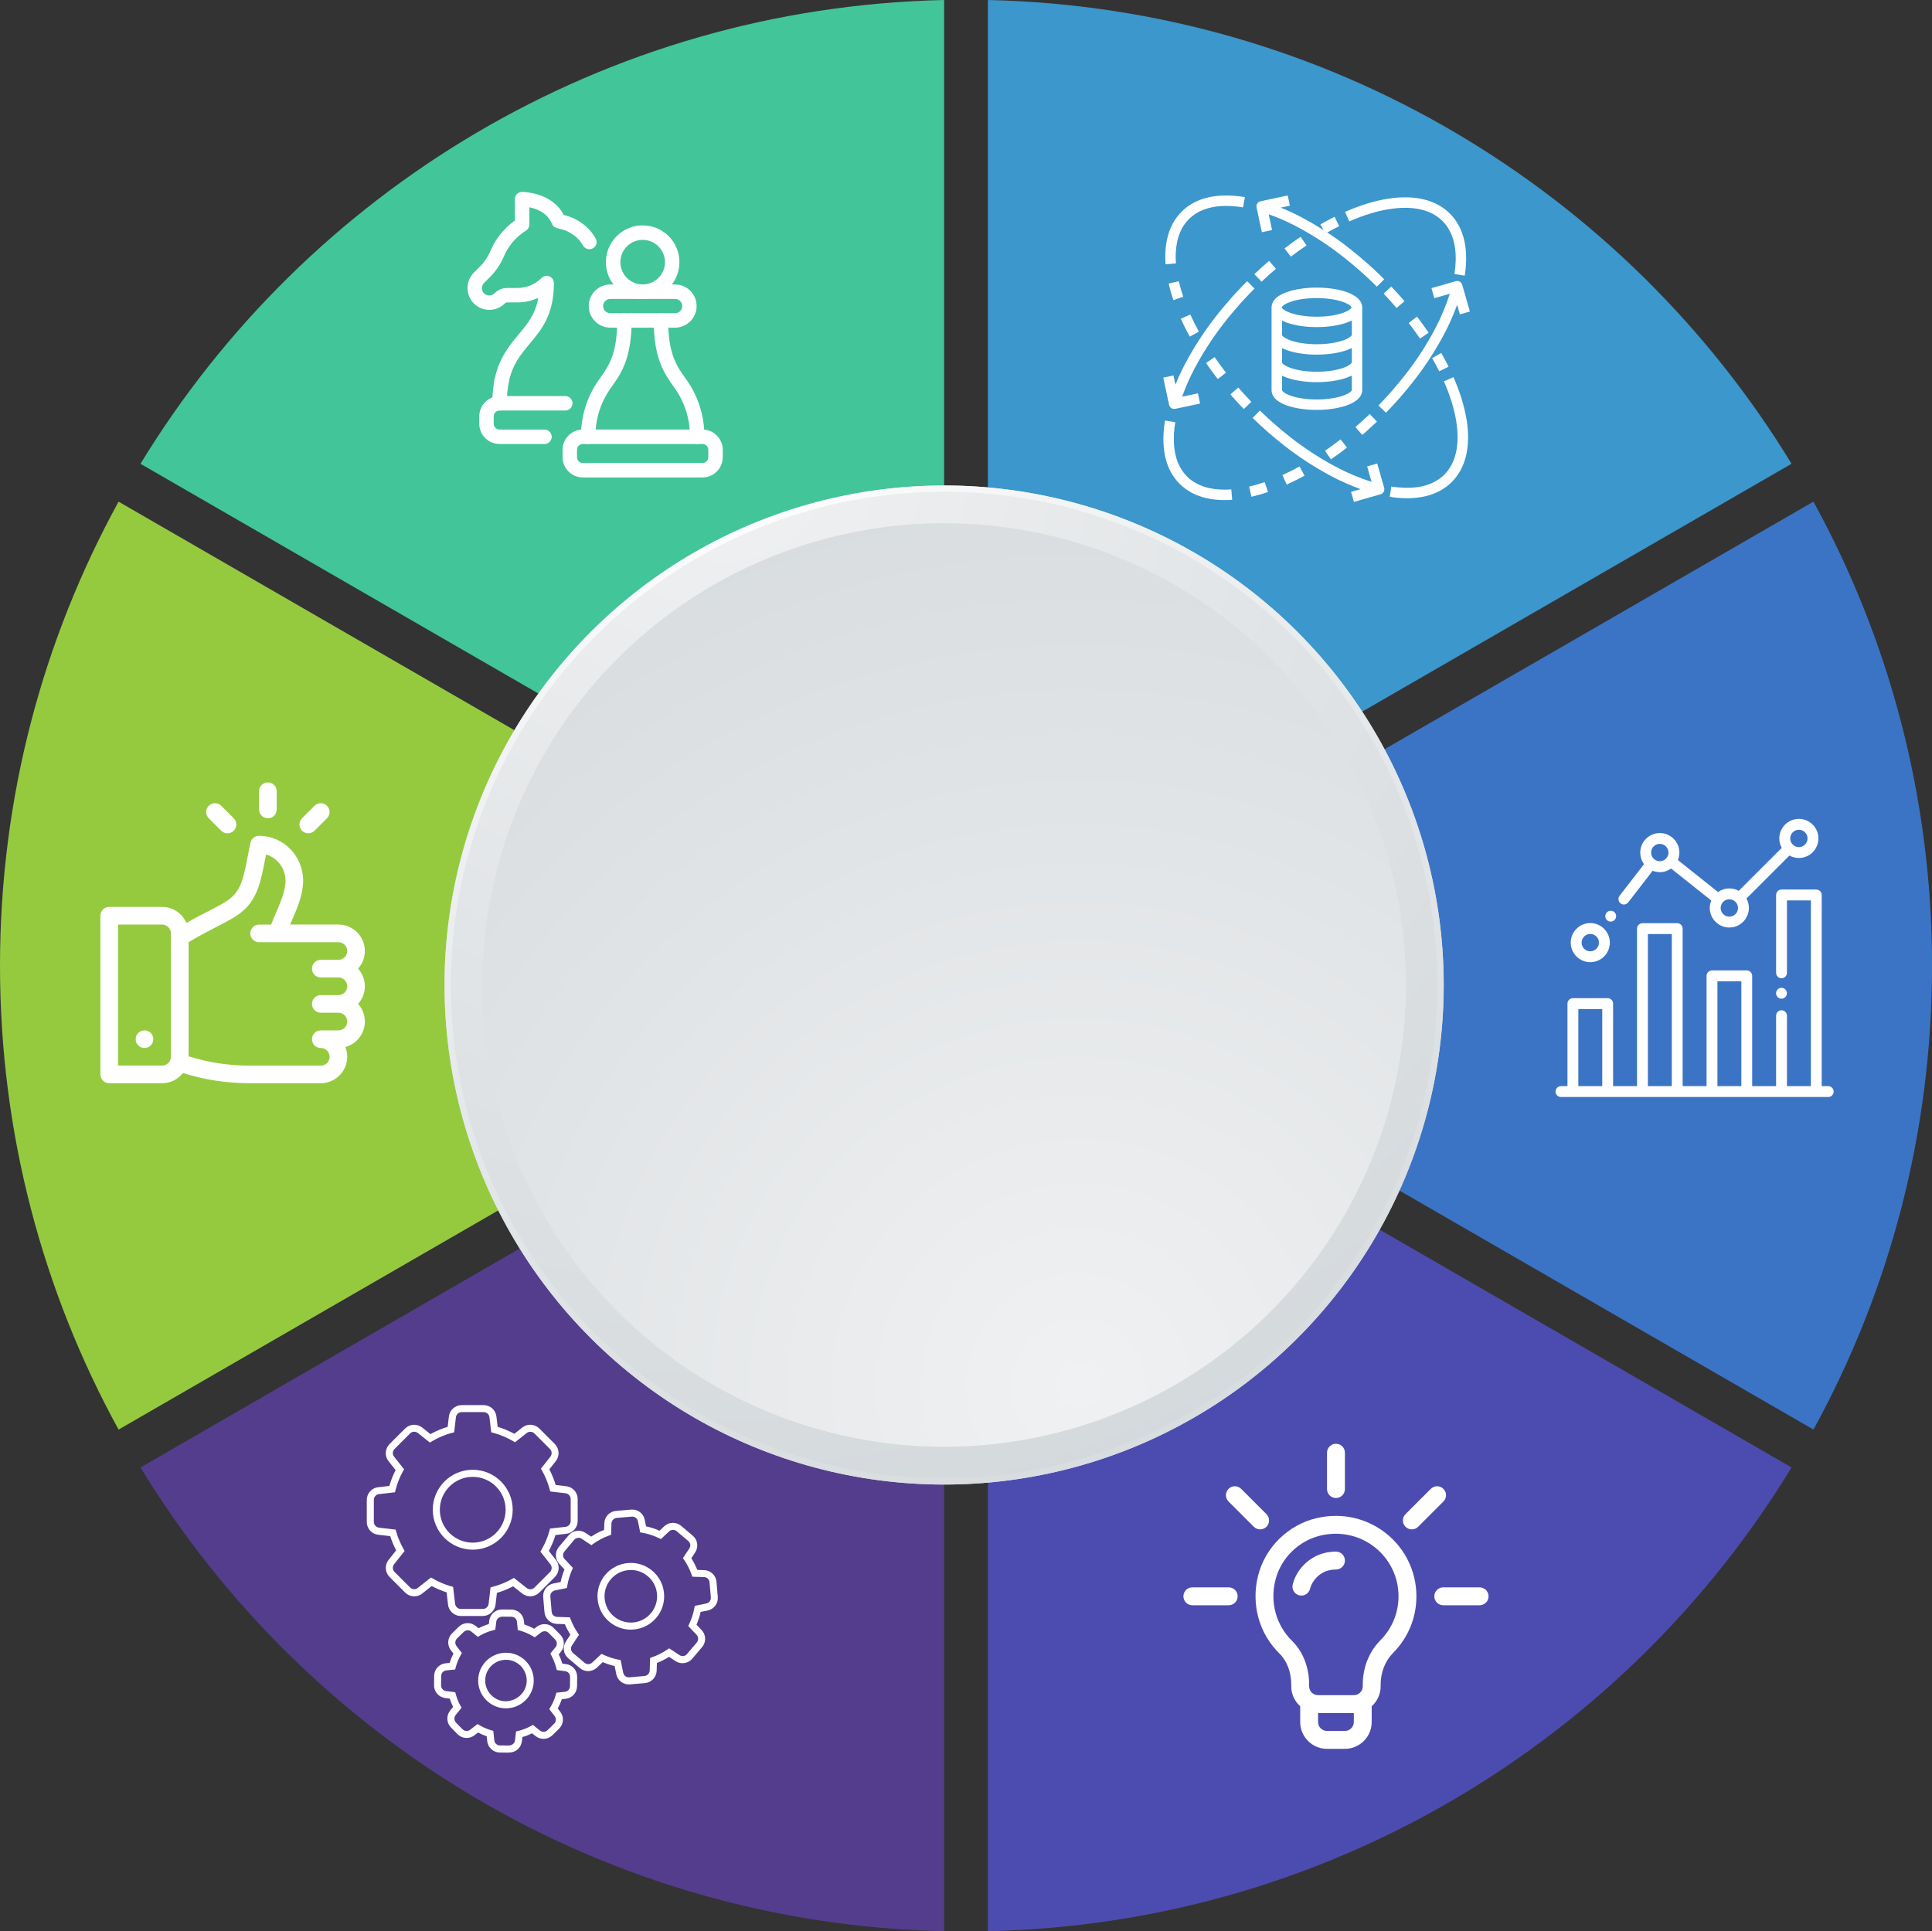 <svg xmlns="http://www.w3.org/2000/svg" xmlns:xlink="http://www.w3.org/1999/xlink" id="Layer_2" data-name="Layer 2" viewBox="0 0 593.7 593.53"><rect x="0" y="0" width="593.7" height="593.53" fill="#333333" stroke="none"/><defs><style>      .cls-1 {        fill: #4c4cb0;      }      .cls-2 {        fill: #fff;      }      .cls-3 {        fill: #3b74c5;      }      .cls-4 {        fill: #3b97cc;      }      .cls-5 {        fill: url(#radial-gradient-4);      }      .cls-6 {        fill: #543d8c;      }      .cls-7 {        fill: url(#radial-gradient);      }      .cls-8 {        fill: #41c599;      }      .cls-9 {        fill: url(#radial-gradient-2);      }      .cls-10 {        fill: #95ca3f;      }      .cls-11 {        fill: url(#radial-gradient-3);      }    </style><radialGradient id="radial-gradient" cx="569.77" cy="714.26" fx="569.77" fy="714.26" r="635.62" gradientTransform="translate(299.04 -116.48) rotate(45)" gradientUnits="userSpaceOnUse"><stop offset="0" stop-color="#f0f1f2"></stop><stop offset="1" stop-color="#ccd2d6"></stop></radialGradient><radialGradient id="radial-gradient-2" cx="221.16" cy="136.14" fx="221.16" fy="136.14" r="435.42" gradientTransform="translate(299.04 -116.48) rotate(45)" gradientUnits="userSpaceOnUse"><stop offset="0" stop-color="#fff"></stop><stop offset="1" stop-color="#ccd2d6"></stop></radialGradient><radialGradient id="radial-gradient-3" cx="222.03" cy="138.23" fx="222.03" fy="138.23" r="429.95" gradientTransform="translate(299.04 -116.48) rotate(45)" xlink:href="#radial-gradient"></radialGradient><radialGradient id="radial-gradient-4" cx="331.39" cy="425.94" fx="331.39" fy="425.94" r="428.08" gradientTransform="translate(299.04 -116.48) rotate(45)" xlink:href="#radial-gradient"></radialGradient></defs><g id="Layer_2-2" data-name="Layer 2"><g><path class="cls-8" d="m290.13,169.59V0C185.47,2.33,94.18,58.81,43.17,142.54l146.92,84.83c21.57-33.12,58.11-55.59,100.04-57.77Z"></path><path class="cls-10" d="m169.49,296.77c0-20.8,5.02-40.42,13.86-57.76L36.44,154.18C13.22,196.5,0,245.09,0,296.77s13.22,100.27,36.44,142.59l146.92-84.82c-8.84-17.34-13.86-36.96-13.86-57.76Z"></path><path class="cls-6" d="m190.09,366.17l-146.92,84.83c51.01,83.73,142.31,140.21,246.96,142.54v-169.59c-41.93-2.18-78.46-24.66-100.04-57.77Z"></path><path class="cls-1" d="m303.58,423.95v169.59c104.65-2.33,195.95-58.81,246.96-142.54l-146.92-84.83c-21.57,33.12-58.11,55.59-100.04,57.77Z"></path><path class="cls-3" d="m424.21,296.77c0,20.8-5.02,40.42-13.86,57.76l146.92,84.82c23.22-42.32,36.44-90.91,36.44-142.59s-13.22-100.27-36.44-142.59l-146.92,84.82c8.84,17.34,13.86,36.96,13.86,57.76Z"></path><path class="cls-4" d="m403.62,227.36l146.92-84.83C499.53,58.81,408.23,2.33,303.58,0v169.59c41.93,2.18,78.46,24.66,100.04,57.77Z"></path><g><circle class="cls-7" cx="290.13" cy="302.73" r="153.52" transform="translate(-129.09 293.82) rotate(-45)"></circle><circle class="cls-9" cx="290.13" cy="302.73" r="153.52" transform="translate(-129.09 293.82) rotate(-45)"></circle><circle class="cls-11" cx="290.13" cy="302.73" r="151.59" transform="translate(-129.09 293.82) rotate(-45)"></circle><circle class="cls-5" cx="290.13" cy="302.73" r="141.91" transform="translate(-129.09 293.82) rotate(-45)"></circle></g><g><path class="cls-2" d="m153.52,126.17c-1.23,0-2.22-1-2.22-2.22h0c-.02-2.43.2-4.85.67-7.23.24-1.2,1.42-1.98,2.62-1.74,1.2.24,1.98,1.42,1.74,2.62-.4,2.09-.6,4.22-.58,6.35,0,1.23-1,2.22-2.22,2.22h0Z"></path><path class="cls-2" d="m154.14,119.38c-.15,0-.3-.01-.44-.04-1.2-.24-1.98-1.42-1.74-2.62,1.35-6.67,4.58-10.53,7.42-13.94,2.72-3.26,5.15-6.16,6.04-11.27-2,.95-4.19,1.44-6.4,1.43h-3.1c-.3,0-.59.12-.8.33-2.62,2.62-6.86,2.62-9.49,0-2.62-2.62-2.62-6.86,0-9.49h0l1.78-1.78c1.45-1.45,2.6-3.17,3.39-5.06,1.98-4.73,5.34-7.68,7.42-9.16v-6.58c0-1.23,1-2.22,2.22-2.22h0c.39,0,9.15.08,12.79,7.06.98.24,1.94.56,2.87.97,3.07,1.43,5.41,3.54,6.95,6.27.6,1.07.22,2.43-.85,3.03-1.07.6-2.43.22-3.03-.85-1.07-1.9-2.74-3.39-4.95-4.43-.34-.16-1.19-.49-3.06-.93-.7-.17-1.28-.66-1.55-1.33-1.35-3.34-4.68-4.6-6.93-5.07v5.27c0,.77-.4,1.49-1.06,1.9-2.91,1.78-5.41,4.69-6.71,7.79-1.01,2.43-2.49,4.63-4.35,6.49l-1.78,1.78c-.9.86-.93,2.29-.07,3.19.86.9,2.29.93,3.19.07.02-.02.04-.04.06-.06,1.04-1.05,2.46-1.64,3.94-1.63h3.1c2.78,0,5.45-1.1,7.41-3.07.87-.87,2.28-.87,3.15,0,.42.42.65.98.65,1.57,0,9.74-3.78,14.26-7.44,18.64-2.75,3.29-5.35,6.4-6.47,11.97-.21,1.03-1.12,1.78-2.18,1.78h0Z"></path><path class="cls-2" d="m167.33,136.46h-13.82c-3.44,0-6.22-2.8-6.23-6.23v-2.27c0-3.44,2.79-6.23,6.23-6.23h20.21c1.23,0,2.22,1,2.22,2.22s-1,2.22-2.22,2.22h-20.22c-.98,0-1.78.8-1.78,1.79v2.27c0,.98.8,1.78,1.78,1.79h13.82c1.23,0,2.22,1,2.22,2.22s-1,2.22-2.22,2.22h0Z"></path><path class="cls-2" d="m215.87,146.74h-36.76c-3.44,0-6.23-2.79-6.23-6.23v-2.27c0-3.44,2.79-6.23,6.23-6.23h36.76c3.44,0,6.23,2.79,6.23,6.23v2.27c0,3.44-2.79,6.23-6.23,6.23Zm-36.76-10.29c-.99,0-1.79.8-1.79,1.79v2.27c0,.99.8,1.79,1.79,1.79h36.76c.99,0,1.79-.8,1.79-1.79v-2.27c0-.99-.8-1.79-1.79-1.79h-36.76Z"></path><path class="cls-2" d="m207.53,100.7h-20.07c-3.66-.05-6.59-3.07-6.54-6.73.05-3.59,2.95-6.48,6.54-6.54h20.07c3.66.05,6.59,3.07,6.54,6.73-.05,3.59-2.95,6.48-6.54,6.54Zm-20.07-8.82c-1.21.03-2.16,1.04-2.13,2.24.03,1.16.97,2.1,2.13,2.13h20.07c1.21-.03,2.16-1.04,2.13-2.24-.03-1.16-.97-2.1-2.13-2.13h-20.07Z"></path><path class="cls-2" d="m197.49,91.87c-6.24,0-11.3-5.06-11.3-11.3s5.06-11.3,11.3-11.3,11.3,5.06,11.3,11.3h0c0,6.24-5.06,11.29-11.3,11.3Zm0-18.15c-3.78,0-6.85,3.07-6.85,6.85s3.07,6.85,6.85,6.85,6.85-3.07,6.85-6.85h0c0-3.78-3.07-6.85-6.85-6.85Z"></path><path class="cls-2" d="m180.76,136.46c-1.23,0-2.22-1-2.22-2.22v-.34c0-6.19,1.95-12.22,5.55-17.25l.19-.27c2.78-3.89,5.38-7.57,5.38-17.9,0-1.23,1-2.22,2.22-2.22s2.22,1,2.22,2.22c0,11.75-3.29,16.39-6.2,20.48l-.19.27c-3.07,4.28-4.72,9.41-4.73,14.68v.34c0,1.23-1,2.22-2.22,2.22Z"></path><path class="cls-2" d="m214.23,136.46c-1.23,0-2.22-1-2.22-2.22v-.34c0-5.27-1.66-10.4-4.73-14.68l-.19-.27c-2.91-4.09-6.2-8.73-6.2-20.48,0-1.23,1-2.22,2.22-2.22s2.22,1,2.22,2.22c0,10.33,2.61,14.01,5.38,17.9l.19.27c3.6,5.03,5.55,11.06,5.55,17.25v.34c0,1.23-1,2.22-2.22,2.22h0Z"></path></g><g><path class="cls-2" d="m361.37,80.95c-.2-2.26-.07-4.54.39-6.77.61-2.77,1.82-5.07,3.59-6.84,2.47-2.47,5.95-3.83,10.32-4.03,2.12-.08,4.24.07,6.32.43l.56-3.16c-2.31-.41-4.67-.57-7.01-.48-5.21.24-9.4,1.91-12.45,4.97-2.21,2.21-3.7,5.04-4.45,8.42,0,0,0,.01,0,.02-.53,2.54-.68,5.13-.45,7.71l3.2-.28Z"></path><path class="cls-2" d="m368.41,101.92c-.97-1.76-1.85-3.54-2.63-5.27l-2.92,1.32c.82,1.81,1.74,3.66,2.75,5.49l2.81-1.54Z"></path><path class="cls-2" d="m359.11,87.15c.4,1.72.89,3.42,1.46,5.09l3.04-1.04c-.54-1.57-1-3.16-1.38-4.77l-3.13.72Z"></path><path class="cls-2" d="m380.94,119.59c-.14-.16-.28-.32-.42-.48l-2.42,2.1c.14.16.28.33.43.49.81.93,1.66,1.86,2.52,2.78.38.41.77.82,1.17,1.23l2.31-2.22c-.38-.4-.76-.8-1.13-1.2-.84-.89-1.66-1.8-2.45-2.7Z"></path><path class="cls-2" d="m374.22,116.5l2.53-1.97c-.23-.3-.46-.6-.69-.9-.98-1.29-1.92-2.59-2.81-3.88l-2.64,1.82c.92,1.33,1.89,2.67,2.9,4,.23.31.47.62.71.93Z"></path><path class="cls-2" d="m384.94,128.46c3.03,2.96,6.22,5.75,9.55,8.36,4.52,3.56,9.35,6.71,14.42,9.42,2.96,1.58,6.04,2.94,9.19,4.09l-2.93.84.88,3.08,8.2-2.35c.85-.24,1.34-1.13,1.1-1.98l-2.14-7.47-3.09.88,1.36,4.75c-3.83-1.21-7.54-2.78-11.08-4.67-4.91-2.62-9.57-5.67-13.95-9.11-3.24-2.54-6.35-5.26-9.3-8.13l-2.24,2.3Z"></path><path class="cls-2" d="m450.67,128.98c-.66-4.09-2.01-8.49-4.02-13.08l-2.94,1.29c1.91,4.34,3.18,8.48,3.79,12.3,1.15,7.17-.11,12.83-3.65,16.37-1.75,1.75-4.03,2.95-6.76,3.57-2.21.5-4.72.62-7.46.35-.68-.06-1.37-.15-2.07-.26l-.5,3.17c.76.12,1.52.22,2.27.29,1.04.1,2.06.15,3.05.15,1.82.01,3.64-.18,5.43-.57,3.34-.75,6.14-2.24,8.33-4.43,4.29-4.29,5.86-10.91,4.55-19.14Z"></path><path class="cls-2" d="m442.89,108.47l-2.79,1.59c.77,1.36,1.5,2.72,2.17,4.06l2.87-1.43c-.69-1.39-1.45-2.81-2.25-4.22Z"></path><path class="cls-2" d="m435.45,97.31l-2.55,1.95c1.2,1.56,2.36,3.18,3.47,4.8l2.65-1.81c-1.14-1.67-2.34-3.34-3.57-4.95Z"></path><path class="cls-2" d="m427.51,88.04l-2.32,2.22c1.36,1.42,2.7,2.9,3.97,4.4l2.44-2.09c-1.32-1.54-2.69-3.06-4.09-4.53Z"></path><path class="cls-2" d="m387.76,71.37l3.14-.67-1.04-4.85c2.94,1.04,5.81,2.3,8.57,3.76,4.84,2.56,9.45,5.53,13.78,8.9,2.04,1.57,4.09,3.28,6.1,5.07,1.12,1,2.24,2.04,3.34,3.1.48.46.96.94,1.45,1.42l2.27-2.27c-.5-.5-1-.99-1.49-1.46-1.13-1.09-2.28-2.16-3.43-3.19-2.07-1.84-4.18-3.6-6.27-5.22-2.04-1.59-4.15-3.09-6.32-4.51,1.23-.69,2.47-1.35,3.68-1.95l-1.43-2.87c-1.44.71-2.91,1.5-4.37,2.34l1.02,1.78c-2.23-1.42-4.5-2.74-6.83-3.98-2.07-1.09-4.2-2.08-6.38-2.96l2.83-.6-.67-3.14-8.34,1.78c-.87.19-1.42,1.04-1.23,1.9l1.62,7.6Z"></path><path class="cls-2" d="m358.01,129.23c-.41,2.31-.57,4.67-.48,7.01.24,5.21,1.91,9.4,4.97,12.46,2.21,2.21,5.04,3.7,8.42,4.45,0,0,.01,0,.02,0,1.77.37,3.57.55,5.38.55.78,0,1.55-.03,2.33-.1l-.28-3.2c-2.26.2-4.54.07-6.77-.39-2.77-.61-5.07-1.82-6.84-3.58-2.47-2.47-3.83-5.95-4.03-10.32-.08-2.12.06-4.24.43-6.33l-3.16-.55Z"></path><path class="cls-2" d="m395.39,148.93c1.81-.82,3.66-1.74,5.49-2.75l-1.54-2.81c-1.76.97-3.54,1.85-5.27,2.63l1.32,2.92Z"></path><path class="cls-2" d="m384.57,152.67c1.72-.4,3.42-.89,5.09-1.46l-1.04-3.04c-1.57.54-3.16,1-4.77,1.38l.72,3.13Z"></path><path class="cls-2" d="m416.53,131.26l2.1,2.42c.16-.14.33-.28.49-.43.93-.82,1.86-1.66,2.78-2.52.41-.38.82-.77,1.23-1.17l-2.23-2.31c-.4.38-.8.76-1.2,1.13-.89.83-1.8,1.66-2.71,2.45-.16.14-.32.28-.48.42Z"></path><path class="cls-2" d="m407.17,138.53l1.82,2.64c1.33-.91,2.67-1.89,4-2.9.31-.24.62-.47.93-.71l-1.97-2.53c-.3.23-.6.46-.9.69-1.29.98-2.59,1.92-3.88,2.81Z"></path><path class="cls-2" d="m426.91,64.28c7.17-1.15,12.83.11,16.37,3.65,1.75,1.75,2.95,4.03,3.57,6.76.5,2.22.62,4.73.35,7.46-.06.67-.15,1.37-.26,2.07l3.17.5c.12-.76.22-1.53.29-2.27.29-3.08.15-5.93-.42-8.48-.75-3.34-2.24-6.14-4.43-8.33-4.29-4.29-10.91-5.86-19.14-4.55-4.09.65-8.49,2.01-13.08,4.02l1.29,2.94c4.34-1.91,8.48-3.18,12.3-3.79Z"></path><path class="cls-2" d="m392.08,82.61l-2.09-2.44c-1.54,1.32-3.06,2.69-4.53,4.09l2.22,2.32c1.42-1.36,2.9-2.7,4.4-3.97Z"></path><path class="cls-2" d="m401.49,75.42l-1.81-2.65c-1.67,1.14-3.34,2.34-4.95,3.57l1.95,2.55c1.56-1.2,3.18-2.36,4.81-3.47Z"></path><path class="cls-2" d="m449.33,87.52c-.24-.85-1.13-1.34-1.98-1.1l-7.47,2.14.88,3.08,4.75-1.36c-1.21,3.83-2.78,7.54-4.67,11.08-2.62,4.91-5.67,9.57-9.11,13.95-2.54,3.24-5.26,6.35-8.13,9.3l2.3,2.24c2.96-3.03,5.75-6.22,8.36-9.55,3.56-4.52,6.71-9.35,9.42-14.42,1.58-2.96,2.94-6.04,4.09-9.19l.84,2.93,3.08-.88-2.35-8.2Z"></path><path class="cls-2" d="m360.85,125.68c.11,0,.23-.01.34-.04l7.6-1.62-.67-3.14-4.85,1.04c1.04-2.94,2.3-5.81,3.76-8.57,2.56-4.84,5.53-9.45,8.89-13.78,1.57-2.04,3.28-4.09,5.07-6.1,1-1.12,2.04-2.24,3.1-3.34.46-.48.94-.97,1.42-1.45l-2.27-2.27c-.49.49-.98.99-1.46,1.49-1.09,1.13-2.16,2.28-3.19,3.43-1.84,2.07-3.6,4.18-5.22,6.27-3.48,4.47-6.55,9.24-9.2,14.24-1.1,2.07-2.08,4.2-2.96,6.38l-.6-2.83-3.14.67,1.78,8.34c.16.74.81,1.27,1.57,1.27Z"></path><path class="cls-2" d="m390.75,94.46v25.45c0,1.36.76,3.27,4.62,4.67,2.5.9,5.77,1.4,9.24,1.4h.12c2.01,0,4.01-.18,5.98-.55,5-.96,7.9-2.97,7.9-5.52v-25.45c0-1.36-.85-3.27-4.71-4.67-2.5-.9-5.82-1.4-9.29-1.4s-6.73.5-9.23,1.4c-3.86,1.4-4.63,3.31-4.63,4.67Zm19.37,27.82c-1.82.34-3.66.5-5.5.49-3.12,0-5.98-.43-8.14-1.21-2.11-.76-2.52-1.53-2.52-1.65v-4.48c.46.24.93.45,1.42.62,2.5.91,5.77,1.4,9.25,1.4s6.8-.5,9.3-1.4c.55-.2.89-.41,1.49-.62v4.48c0,.3-1.3,1.61-5.29,2.37Zm5.29-10.89c0,.12-.48.89-2.59,1.65-2.16.78-5.09,1.21-8.2,1.21s-5.98-.43-8.14-1.21c-2.11-.76-2.52-1.53-2.52-1.65v-4.42c.46.24.93.45,1.42.62,2.5.91,5.77,1.4,9.25,1.4s6.8-.5,9.3-1.4c.55-.2.89-.41,1.49-.62v4.42Zm-2.59-6.81c-2.16.78-5.09,1.21-8.2,1.21s-5.98-.43-8.14-1.21c-2.11-.76-2.52-1.53-2.52-1.65v-4.42c.46.24.93.45,1.42.62,2.5.91,5.77,1.4,9.25,1.4s6.8-.5,9.3-1.4c.55-.2.89-.41,1.49-.62v4.42c0,.12-.48.89-2.59,1.65Zm-16.4-11.76c2.16-.78,5.07-1.21,8.18-1.21s6.02.43,8.18,1.21c2.11.76,2.56,1.53,2.56,1.65s-.44.88-2.56,1.65c-2.16.78-5.07,1.21-8.18,1.21s-6.02-.43-8.18-1.21c-2.11-.76-2.56-1.53-2.56-1.65s.44-.89,2.56-1.65h0Z"></path></g><g><path class="cls-2" d="m561.81,333.81h-2v-58.75c0-.92-.75-1.67-1.67-1.67h-10.68c-.92,0-1.67.75-1.67,1.67v23.92c0,.92.75,1.67,1.67,1.67s1.67-.75,1.67-1.67v-22.25h7.35v57.08h-7.35v-21.65c0-.92-.75-1.67-1.67-1.67s-1.67.75-1.67,1.67v21.65h-7.35v-33.89c0-.92-.75-1.67-1.67-1.67h-10.68c-.92,0-1.67.75-1.67,1.67v33.89h-7.35v-48.41c0-.92-.75-1.67-1.67-1.67h-10.68c-.92,0-1.67.75-1.67,1.67v48.41h-7.35v-25.37c0-.92-.75-1.67-1.67-1.67h-10.68c-.92,0-1.67.75-1.67,1.67v25.37h-2c-.92,0-1.67.75-1.67,1.67s.75,1.67,1.67,1.67h82.13c.92,0,1.67-.75,1.67-1.67s-.75-1.67-1.67-1.67Zm-69.44,0h-7.35v-23.7h7.35v23.7Zm21.37,0h-7.35v-46.74h7.35v46.74Zm21.37,0h-7.35v-32.22h7.35v32.22Z"></path><path class="cls-2" d="m548.63,304.08c-.31-.31-.74-.49-1.18-.49s-.87.18-1.18.49c-.31.31-.49.74-.49,1.18s.18.87.49,1.18c.31.31.74.49,1.18.49s.87-.18,1.18-.49c.31-.31.49-.74.49-1.18s-.18-.87-.49-1.18Z"></path><path class="cls-2" d="m488.69,283.69c-3.31,0-6.01,2.7-6.01,6.01s2.7,6.01,6.01,6.01,6.01-2.7,6.01-6.01-2.7-6.01-6.01-6.01Zm0,8.68c-1.47,0-2.67-1.2-2.67-2.67s1.2-2.67,2.67-2.67,2.67,1.2,2.67,2.67-1.2,2.67-2.67,2.67Z"></path><path class="cls-2" d="m552.79,251.67c-3.31,0-6.01,2.7-6.01,6.01,0,1.05.27,2.04.75,2.9l-13.21,13.21c-.86-.48-1.85-.75-2.9-.75-1.29,0-2.49.41-3.47,1.11l-12.34-9.83c.29-.71.46-1.48.46-2.29,0-3.31-2.7-6.01-6.01-6.01s-6.01,2.7-6.01,6.01c0,1.33.43,2.55,1.16,3.55l-7.51,9.72c-.56.73-.43,1.78.3,2.34.3.23.66.35,1.02.35.5,0,.99-.22,1.32-.65l7.51-9.72c.68.27,1.43.42,2.21.42,1.29,0,2.49-.41,3.47-1.11l12.34,9.83c-.29.71-.46,1.48-.46,2.29,0,3.31,2.7,6.01,6.01,6.01s6.01-2.7,6.01-6.01c0-1.05-.27-2.04-.75-2.9l13.21-13.21c.86.48,1.85.75,2.9.75,3.31,0,6.01-2.7,6.01-6.01s-2.7-6.01-6.01-6.01Zm-42.74,13.02c-1.47,0-2.67-1.2-2.67-2.67s1.2-2.67,2.67-2.67,2.67,1.2,2.67,2.67-1.2,2.67-2.67,2.67Zm21.37,17.03c-1.47,0-2.67-1.2-2.67-2.67s1.2-2.67,2.67-2.67,2.67,1.2,2.67,2.67-1.2,2.67-2.67,2.67Zm21.37-21.37c-1.47,0-2.67-1.2-2.67-2.67s1.2-2.67,2.67-2.67,2.67,1.2,2.67,2.67-1.2,2.67-2.67,2.67Z"></path><path class="cls-2" d="m496.15,280.39c-.31-.31-.74-.49-1.18-.49s-.87.18-1.18.49c-.31.31-.49.74-.49,1.18s.18.87.49,1.18c.31.31.74.49,1.18.49s.87-.18,1.18-.49c.31-.31.49-.74.49-1.18s-.18-.87-.49-1.18Z"></path></g><g><path class="cls-2" d="m30.86,330.2c0,1.5,1.21,2.71,2.71,2.71h16.25c2.6,0,4.92-1.23,6.41-3.14,6.6,2.09,13.45,3.14,20.39,3.14h21.95c4.48,0,8.13-3.65,8.13-8.13,0-1.06-.21-2.07-.57-2.99,3.45-.94,5.99-4.1,5.99-7.84,0-2.08-.79-3.98-2.08-5.42,1.29-1.44,2.08-3.34,2.08-5.42s-.79-3.98-2.08-5.42c1.29-1.44,2.08-3.34,2.08-5.42,0-4.48-3.65-8.13-8.13-8.13h-14.83c.21-.5.43-1,.65-1.52,1.64-3.81,3.34-7.75,3.34-12.03,0-7.49-6.06-13.72-13.54-13.72-1.29,0-2.4.91-2.66,2.18l-1.38,6.92c-1.82,9.08-3.82,10.11-11.29,13.94-1.97,1.01-4.29,2.2-7,3.74-1.25-2.89-4.12-4.92-7.47-4.92h-16.25c-1.5,0-2.71,1.21-2.71,2.71v48.75Zm35.89-45.46c4.04-2.07,6.96-3.57,9.25-6.1,2.34-2.59,3.75-5.95,4.88-11.6l.89-4.43c3.4.99,5.97,4.25,5.97,8,0,3.16-1.47,6.57-2.9,9.88-.52,1.2-1.04,2.43-1.51,3.66h-3.71c-1.5,0-2.71,1.21-2.71,2.71s1.21,2.71,2.71,2.71h24.38c1.49,0,2.71,1.22,2.71,2.71s-1.22,2.71-2.71,2.71h-5.42c-1.5,0-2.71,1.21-2.71,2.71s1.21,2.71,2.71,2.71h5.42c1.49,0,2.71,1.22,2.71,2.71s-1.22,2.71-2.71,2.71h-5.42c-1.5,0-2.71,1.21-2.71,2.71s1.21,2.71,2.71,2.71h5.42c1.49,0,2.71,1.22,2.71,2.71s-1.22,2.71-2.71,2.71h-5.42c-1.5,0-2.71,1.21-2.71,2.71s1.21,2.71,2.71,2.71,2.71,1.22,2.71,2.71-1.22,2.71-2.71,2.71h-21.95c-6.35,0-12.63-.96-18.67-2.87v-35.08c3.49-2.08,6.41-3.58,8.81-4.81Zm-30.48-.59h13.54c1.49,0,2.71,1.22,2.71,2.71v37.92c0,1.49-1.22,2.71-2.71,2.71h-13.54v-43.34Z"></path><path class="cls-2" d="m47.11,319.37c0,1.5-1.21,2.71-2.71,2.71s-2.71-1.21-2.71-2.71,1.21-2.71,2.71-2.71,2.71,1.21,2.71,2.71Z"></path><path class="cls-2" d="m79.61,243.17v5.6c0,1.5,1.21,2.71,2.71,2.71s2.71-1.21,2.71-2.71v-5.6c0-1.5-1.21-2.71-2.71-2.71s-2.71,1.21-2.71,2.71Z"></path><path class="cls-2" d="m96.65,247.65l-3.83,3.83c-1.06,1.06-1.06,2.77,0,3.83,1.06,1.06,2.77,1.06,3.83,0l3.83-3.83c1.06-1.06,1.06-2.77,0-3.83-1.06-1.06-2.77-1.06-3.83,0Z"></path><path class="cls-2" d="m64.15,247.65c-1.06,1.06-1.06,2.77,0,3.83l3.83,3.83c1.06,1.06,2.77,1.06,3.83,0,1.06-1.06,1.06-2.77,0-3.83l-3.83-3.83c-1.06-1.06-2.77-1.06-3.83,0Z"></path></g><g><path class="cls-2" d="m148.37,496.65h-6.77c-2,0-3.69-1.5-3.92-3.5l-.44-3.77c-1.59-.5-3.12-1.15-4.58-1.94l-2.91,2.31c-1.58,1.25-3.83,1.12-5.25-.3l-4.79-4.79c-1.41-1.43-1.54-3.69-.3-5.25l2.33-2.94c-.74-1.39-1.35-2.85-1.83-4.36l-3.7-.43c-2-.23-3.5-1.92-3.5-3.92v-6.77c0-2,1.5-3.69,3.5-3.92l3.44-.39c.47-1.68,1.12-3.31,1.92-4.87l-2.17-2.74c-1.25-1.57-1.12-3.83.3-5.25l4.79-4.79c1.43-1.42,3.68-1.54,5.25-.3l2.54,2.02c1.68-.94,3.45-1.69,5.29-2.24l.37-3.17c.23-2,1.92-3.5,3.92-3.5h6.77c2,0,3.69,1.5,3.92,3.5l.37,3.17c1.79.54,3.51,1.26,5.13,2.15l2.43-1.93c1.58-1.25,3.83-1.12,5.25.3l4.77,4.77c1.41,1.43,1.54,3.68.3,5.25l-2,2.53c.82,1.55,1.47,3.17,1.96,4.81l3.26.38c2,.24,3.5,1.92,3.5,3.93v6.77c0,2-1.5,3.69-3.5,3.92l-3.32.38c-.51,1.67-1.19,3.31-2.05,4.89l2.17,2.75c1.25,1.57,1.12,3.83-.3,5.25l-4.79,4.79c-1.43,1.41-3.68,1.54-5.25.3l-2.8-2.22c-1.59.84-3.26,1.51-4.98,2.02l-.42,3.59c-.23,2-1.92,3.5-3.92,3.5Zm-15.91-11.82l.64.37c1.71.99,3.54,1.76,5.44,2.3l.7.2.61,5.2c.1.9.87,1.58,1.77,1.58h6.77c.9,0,1.66-.68,1.77-1.58l.58-5.05.72-.19c2.03-.53,4-1.33,5.83-2.36l.63-.36,3.94,3.12c.71.56,1.73.5,2.37-.14l4.78-4.78c.64-.64.7-1.66.13-2.37l-3.08-3.9.37-.64c1.06-1.83,1.87-3.76,2.4-5.73l.19-.71,4.77-.55c.9-.1,1.58-.86,1.58-1.77v-6.77c0-.9-.68-1.66-1.58-1.77l-4.71-.55-.19-.72c-.51-1.95-1.29-3.85-2.3-5.66l-.36-.64,2.9-3.67c.56-.71.5-1.73-.14-2.37l-4.77-4.77c-.64-.64-1.66-.7-2.37-.13l-3.59,2.84-.64-.38c-1.86-1.09-3.86-1.93-5.96-2.5l-.71-.19-.54-4.62c-.11-.9-.87-1.58-1.77-1.58h-6.77c-.9,0-1.66.68-1.77,1.58l-.54,4.62-.71.19c-2.14.57-4.2,1.44-6.11,2.58l-.64.38-3.71-2.94c-.71-.56-1.73-.5-2.37.14l-4.78,4.78c-.64.64-.7,1.66-.13,2.37l3.06,3.87-.35.63c-1,1.81-1.76,3.73-2.26,5.71l-.18.73-4.92.56c-.9.1-1.58.86-1.58,1.77v6.77c0,.9.68,1.66,1.58,1.77l5.11.6.2.69c.53,1.83,1.28,3.59,2.2,5.23l.36.64-3.23,4.08c-.56.71-.5,1.73.14,2.37l4.78,4.78c.64.64,1.66.7,2.37.13l4.06-3.21Zm12.81-8.56c-6.77,0-12.28-5.51-12.28-12.28s5.51-12.28,12.28-12.28,12.28,5.51,12.28,12.28-5.51,12.28-12.28,12.28Zm0-22.38c-5.57,0-10.11,4.53-10.11,10.11s4.53,10.11,10.11,10.11,10.11-4.53,10.11-10.11-4.53-10.11-10.11-10.11Z"></path><path class="cls-2" d="m193.23,517.68c-1.86,0-3.48-1.31-3.85-3.15l-.5-2.5c-1.24-.28-2.47-.68-3.66-1.2l-1.81,1.7c-1.44,1.36-3.68,1.43-5.21.14l-3.57-3.02c-1.52-1.28-1.83-3.5-.74-5.16l1.39-2.09c-.66-1.04-1.23-2.13-1.7-3.24l-2.48-.08c-1.98-.07-3.6-1.61-3.78-3.59l-.4-4.66c-.16-1.99,1.19-3.78,3.13-4.17l2.23-.45c.27-1.33.67-2.63,1.18-3.89l-1.58-1.68c-1.36-1.45-1.43-3.69-.14-5.21l3.01-3.59c1.28-1.52,3.5-1.84,5.16-.74l1.75,1.16c1.24-.83,2.57-1.53,3.98-2.09l.07-2.04c.06-1.98,1.6-3.6,3.59-3.78l4.66-.4c2-.17,3.78,1.19,4.17,3.14l.41,2.01c1.43.31,2.81.75,4.13,1.34l1.44-1.35c1.44-1.37,3.68-1.43,5.21-.14l3.57,3.02c1.53,1.29,1.84,3.52.71,5.18l-1.15,1.73c.72,1.14,1.33,2.35,1.83,3.6l2.12.07c1.98.07,3.61,1.61,3.78,3.59l.4,4.66c.16,1.99-1.19,3.78-3.14,4.17l-2.13.43c-.29,1.33-.72,2.65-1.27,3.92l1.58,1.67c1.37,1.45,1.43,3.69.14,5.21l-3.02,3.57c-1.28,1.52-3.5,1.84-5.16.74l-1.98-1.31c-1.18.75-2.43,1.38-3.73,1.89l-.08,2.4c-.06,1.98-1.6,3.6-3.59,3.78l-4.66.4c-.11,0-.21.01-.32.01Zm-8.44-9.42l.67.31c1.47.69,3,1.19,4.54,1.48l.72.14.79,3.91c.18.87.98,1.45,1.87,1.4l4.66-.4c.89-.08,1.58-.8,1.61-1.69l.13-3.87.7-.25c1.6-.56,3.13-1.34,4.55-2.3l.6-.41,3.18,2.1c.74.49,1.73.35,2.3-.33l3.02-3.57c.57-.68.55-1.68-.06-2.32l-2.58-2.74.32-.67c.73-1.54,1.25-3.16,1.55-4.79l.13-.72,3.55-.73c.87-.17,1.47-.98,1.4-1.86l-.4-4.66c-.08-.89-.8-1.58-1.69-1.6l-3.59-.11-.25-.7c-.56-1.56-1.31-3.05-2.24-4.42l-.41-.6,1.96-2.94c.51-.75.37-1.74-.31-2.31h0l-3.57-3.02c-.68-.57-1.67-.55-2.32.06l-2.52,2.36-.67-.32c-1.56-.75-3.24-1.3-4.98-1.61l-.72-.13-.7-3.44c-.18-.87-.98-1.46-1.87-1.4l-4.65.4c-.89.08-1.58.8-1.61,1.68l-.11,3.51-.69.25c-1.71.62-3.31,1.46-4.76,2.5l-.61.44-2.98-1.98c-.74-.49-1.73-.35-2.3.33l-3.01,3.59c-.58.68-.55,1.68.06,2.32l2.56,2.73-.29.66c-.68,1.53-1.16,3.14-1.44,4.78l-.13.73-3.68.75c-.87.18-1.47.98-1.4,1.87l.4,4.66c.08.89.8,1.58,1.69,1.6l3.91.13.26.68c.54,1.42,1.26,2.79,2.14,4.08l.41.6-2.18,3.3c-.49.74-.35,1.73.33,2.3l3.57,3.02c.68.57,1.68.55,2.32-.06l2.88-2.7Zm9.04-7.42c-2.41,0-4.72-.84-6.59-2.42-2.09-1.77-3.37-4.24-3.6-6.97-.23-2.72.61-5.38,2.38-7.47,1.77-2.1,4.24-3.37,6.97-3.6,2.72-.24,5.37.61,7.47,2.38,2.1,1.77,3.37,4.24,3.6,6.97.23,2.72-.61,5.38-2.38,7.47-1.77,2.1-4.24,3.37-6.97,3.6-.3.03-.59.04-.88.04Zm.04-18.32c-.23,0-.47.01-.7.03-2.15.18-4.1,1.19-5.49,2.84-1.39,1.65-2.06,3.74-1.88,5.88.18,2.15,1.19,4.1,2.84,5.49,1.65,1.39,3.74,2.06,5.89,1.88h0c2.15-.18,4.1-1.19,5.49-2.84,1.39-1.65,2.06-3.74,1.88-5.89-.18-2.15-1.19-4.1-2.84-5.49-1.47-1.24-3.29-1.91-5.19-1.91Z"></path><path class="cls-2" d="m156.51,538.64h-.06l-2.87-.03c-1.99-.02-3.65-1.53-3.86-3.51l-.15-1.47c-.9-.31-1.8-.7-2.66-1.17l-1.12.86c-1.58,1.22-3.81,1.06-5.2-.36l-2.01-2.05c-1.39-1.42-1.49-3.66-.24-5.2l.91-1.12c-.41-.82-.76-1.67-1.04-2.55l-1.41-.18c-1.98-.25-3.45-1.95-3.42-3.94l.03-2.87c.02-1.99,1.53-3.65,3.51-3.86h0l1.25-.13c.3-.96.69-1.92,1.17-2.86l-.78-1.01c-1.22-1.58-1.06-3.82.36-5.21l2.06-2.02c1.42-1.39,3.66-1.5,5.21-.24l.86.7c1.02-.53,2.08-.96,3.17-1.29l.13-1.06c.25-1.96,1.91-3.42,3.88-3.42h.06l2.86.03c1.99.01,3.65,1.52,3.86,3.51l.11,1.07c1.05.34,2.06.78,3.03,1.32l.8-.61c1.57-1.22,3.81-1.06,5.2.36l2.01,2.05c1.39,1.42,1.49,3.66.24,5.21l-.7.86c.45.91.82,1.87,1.12,2.85l1.12.14c1.98.25,3.45,1.95,3.42,3.94l-.03,2.86c-.02,1.99-1.53,3.65-3.51,3.86l-1.17.12c-.33.99-.75,1.95-1.25,2.87l.77,1c1.22,1.57,1.06,3.81-.36,5.2l-2.05,2.01c-1.42,1.39-3.66,1.49-5.21.24l-1.04-.83c-.96.47-1.95.86-2.97,1.15l-.17,1.34c-.25,1.96-1.91,3.42-3.88,3.42Zm-9.77-8.79l.63.37c1.14.67,2.32,1.19,3.52,1.53l.7.21.3,2.9c.09.89.83,1.56,1.72,1.57l2.87.03c.86-.08,1.65-.64,1.76-1.52l.35-2.8.72-.18c1.32-.33,2.61-.83,3.82-1.49l.64-.35,2.15,1.74c.7.56,1.7.51,2.32-.1l2.05-2.01c.64-.62.7-1.62.16-2.32l-1.67-2.16.38-.63c.7-1.17,1.24-2.42,1.61-3.71l.2-.71,2.61-.27c.88-.09,1.56-.83,1.57-1.72l.03-2.87c.01-.89-.64-1.65-1.52-1.76l-2.57-.33-.18-.71c-.33-1.3-.82-2.55-1.45-3.72l-.35-.64,1.61-1.97c.56-.69.51-1.69-.1-2.32l-2.01-2.05c-.62-.64-1.62-.7-2.33-.16l-1.96,1.51-.63-.38c-1.21-.73-2.51-1.3-3.86-1.67l-.71-.2-.26-2.52c-.09-.88-.83-1.56-1.72-1.56l-2.87-.03c-.87.08-1.65.64-1.76,1.52l-.32,2.5-.71.18c-1.4.36-2.75.91-4,1.64l-.65.37-2-1.63c-.69-.56-1.69-.52-2.32.11l-2.07,2.02c-.64.62-.7,1.62-.16,2.33l1.65,2.13-.35.63c-.68,1.21-1.19,2.46-1.52,3.71l-.19.73-2.73.28c-.89.09-1.56.83-1.57,1.72l-.03,2.87c-.01.89.64,1.64,1.52,1.76l2.83.36.19.7c.33,1.2.8,2.35,1.4,3.42l.36.64-1.82,2.25c-.56.69-.51,1.69.1,2.32l2.01,2.05c.62.63,1.62.7,2.33.16l2.27-1.75Zm8.73-4.82h-.09c-2.28-.03-4.42-.94-6.01-2.58-1.59-1.63-2.46-3.79-2.43-6.07.05-4.67,3.88-8.44,8.55-8.44h.09c2.28.03,4.42.94,6.01,2.58,1.59,1.63,2.46,3.79,2.43,6.07-.05,4.67-3.88,8.44-8.55,8.44Zm.02-14.92c-3.49,0-6.35,2.81-6.39,6.3-.02,1.7.63,3.31,1.82,4.53,1.19,1.22,2.78,1.9,4.48,1.92,3.48-.06,6.42-2.79,6.46-6.3.02-1.7-.63-3.31-1.82-4.53-1.19-1.22-2.78-1.9-4.48-1.92h-.07Z"></path></g><g><g><path class="cls-2" d="m404.63,466.56c-8.79,2.05-15.87,9.02-18.04,17.77-2.17,8.77.31,17.71,6.64,23.92,2.24,2.19,3.57,5.71,3.57,9.41v.59c0,2.43,1.06,4.63,2.75,6.14v4.85c0,4.54,3.7,8.24,8.24,8.24h5.49c4.54,0,8.24-3.7,8.24-8.24v-4.85c1.68-1.51,2.75-3.7,2.75-6.14v-.6c0-3.64,1.41-7.23,3.77-9.59,4.66-4.67,7.22-10.87,7.22-17.46,0-15.76-14.61-27.77-30.63-24.03Zm11.4,62.67c0,1.51-1.23,2.75-2.75,2.75h-5.49c-1.51,0-2.75-1.23-2.75-2.75v-2.75h10.99v2.75Zm8.12-25.06c-3.41,3.42-5.37,8.33-5.37,13.47v.6c0,1.51-1.23,2.75-2.75,2.75h-10.99c-1.51,0-2.75-1.23-2.75-2.75v-.59c0-5.22-1.9-10.08-5.22-13.33-4.92-4.83-6.85-11.81-5.15-18.67,1.67-6.76,7.15-12.15,13.95-13.74,12.57-2.93,23.89,6.46,23.89,18.68,0,5.13-1.99,9.95-5.62,13.58Z"></path><path class="cls-2" d="m389.18,465.35l-7.77-7.77c-1.07-1.07-2.81-1.07-3.88,0-1.07,1.07-1.07,2.81,0,3.88l7.77,7.77c1.07,1.07,2.81,1.07,3.88,0,1.07-1.07,1.07-2.81,0-3.88Z"></path><path class="cls-2" d="m377.58,487.85h-11.17c-1.52,0-2.75,1.23-2.75,2.75s1.23,2.75,2.75,2.75h11.17c1.52,0,2.75-1.23,2.75-2.75s-1.23-2.75-2.75-2.75Z"></path><path class="cls-2" d="m454.68,487.85h-11.17c-1.52,0-2.75,1.23-2.75,2.75s1.23,2.75,2.75,2.75h11.17c1.52,0,2.75-1.23,2.75-2.75s-1.23-2.75-2.75-2.75Z"></path><path class="cls-2" d="m443.56,457.58c-1.07-1.07-2.81-1.07-3.88,0l-7.77,7.77c-1.07,1.07-1.07,2.81,0,3.88,1.07,1.07,2.81,1.07,3.88,0l7.77-7.77c1.07-1.07,1.07-2.81,0-3.88Z"></path><path class="cls-2" d="m410.54,443.72c-1.52,0-2.75,1.23-2.75,2.75v11.17c0,1.52,1.23,2.75,2.75,2.75s2.75-1.23,2.75-2.75v-11.17c0-1.52-1.23-2.75-2.75-2.75Z"></path></g><path class="cls-2" d="m410.54,476.86c-1.13,0-2.28.14-3.42.4-4.74,1.11-8.7,5-9.87,9.7-.37,1.47.53,2.96,2,3.33,1.47.37,2.96-.53,3.33-2,.67-2.7,3.05-5.04,5.79-5.67.73-.17,1.46-.26,2.17-.26,1.52,0,2.75-1.23,2.75-2.75s-1.23-2.75-2.75-2.75Z"></path></g></g></g></svg>